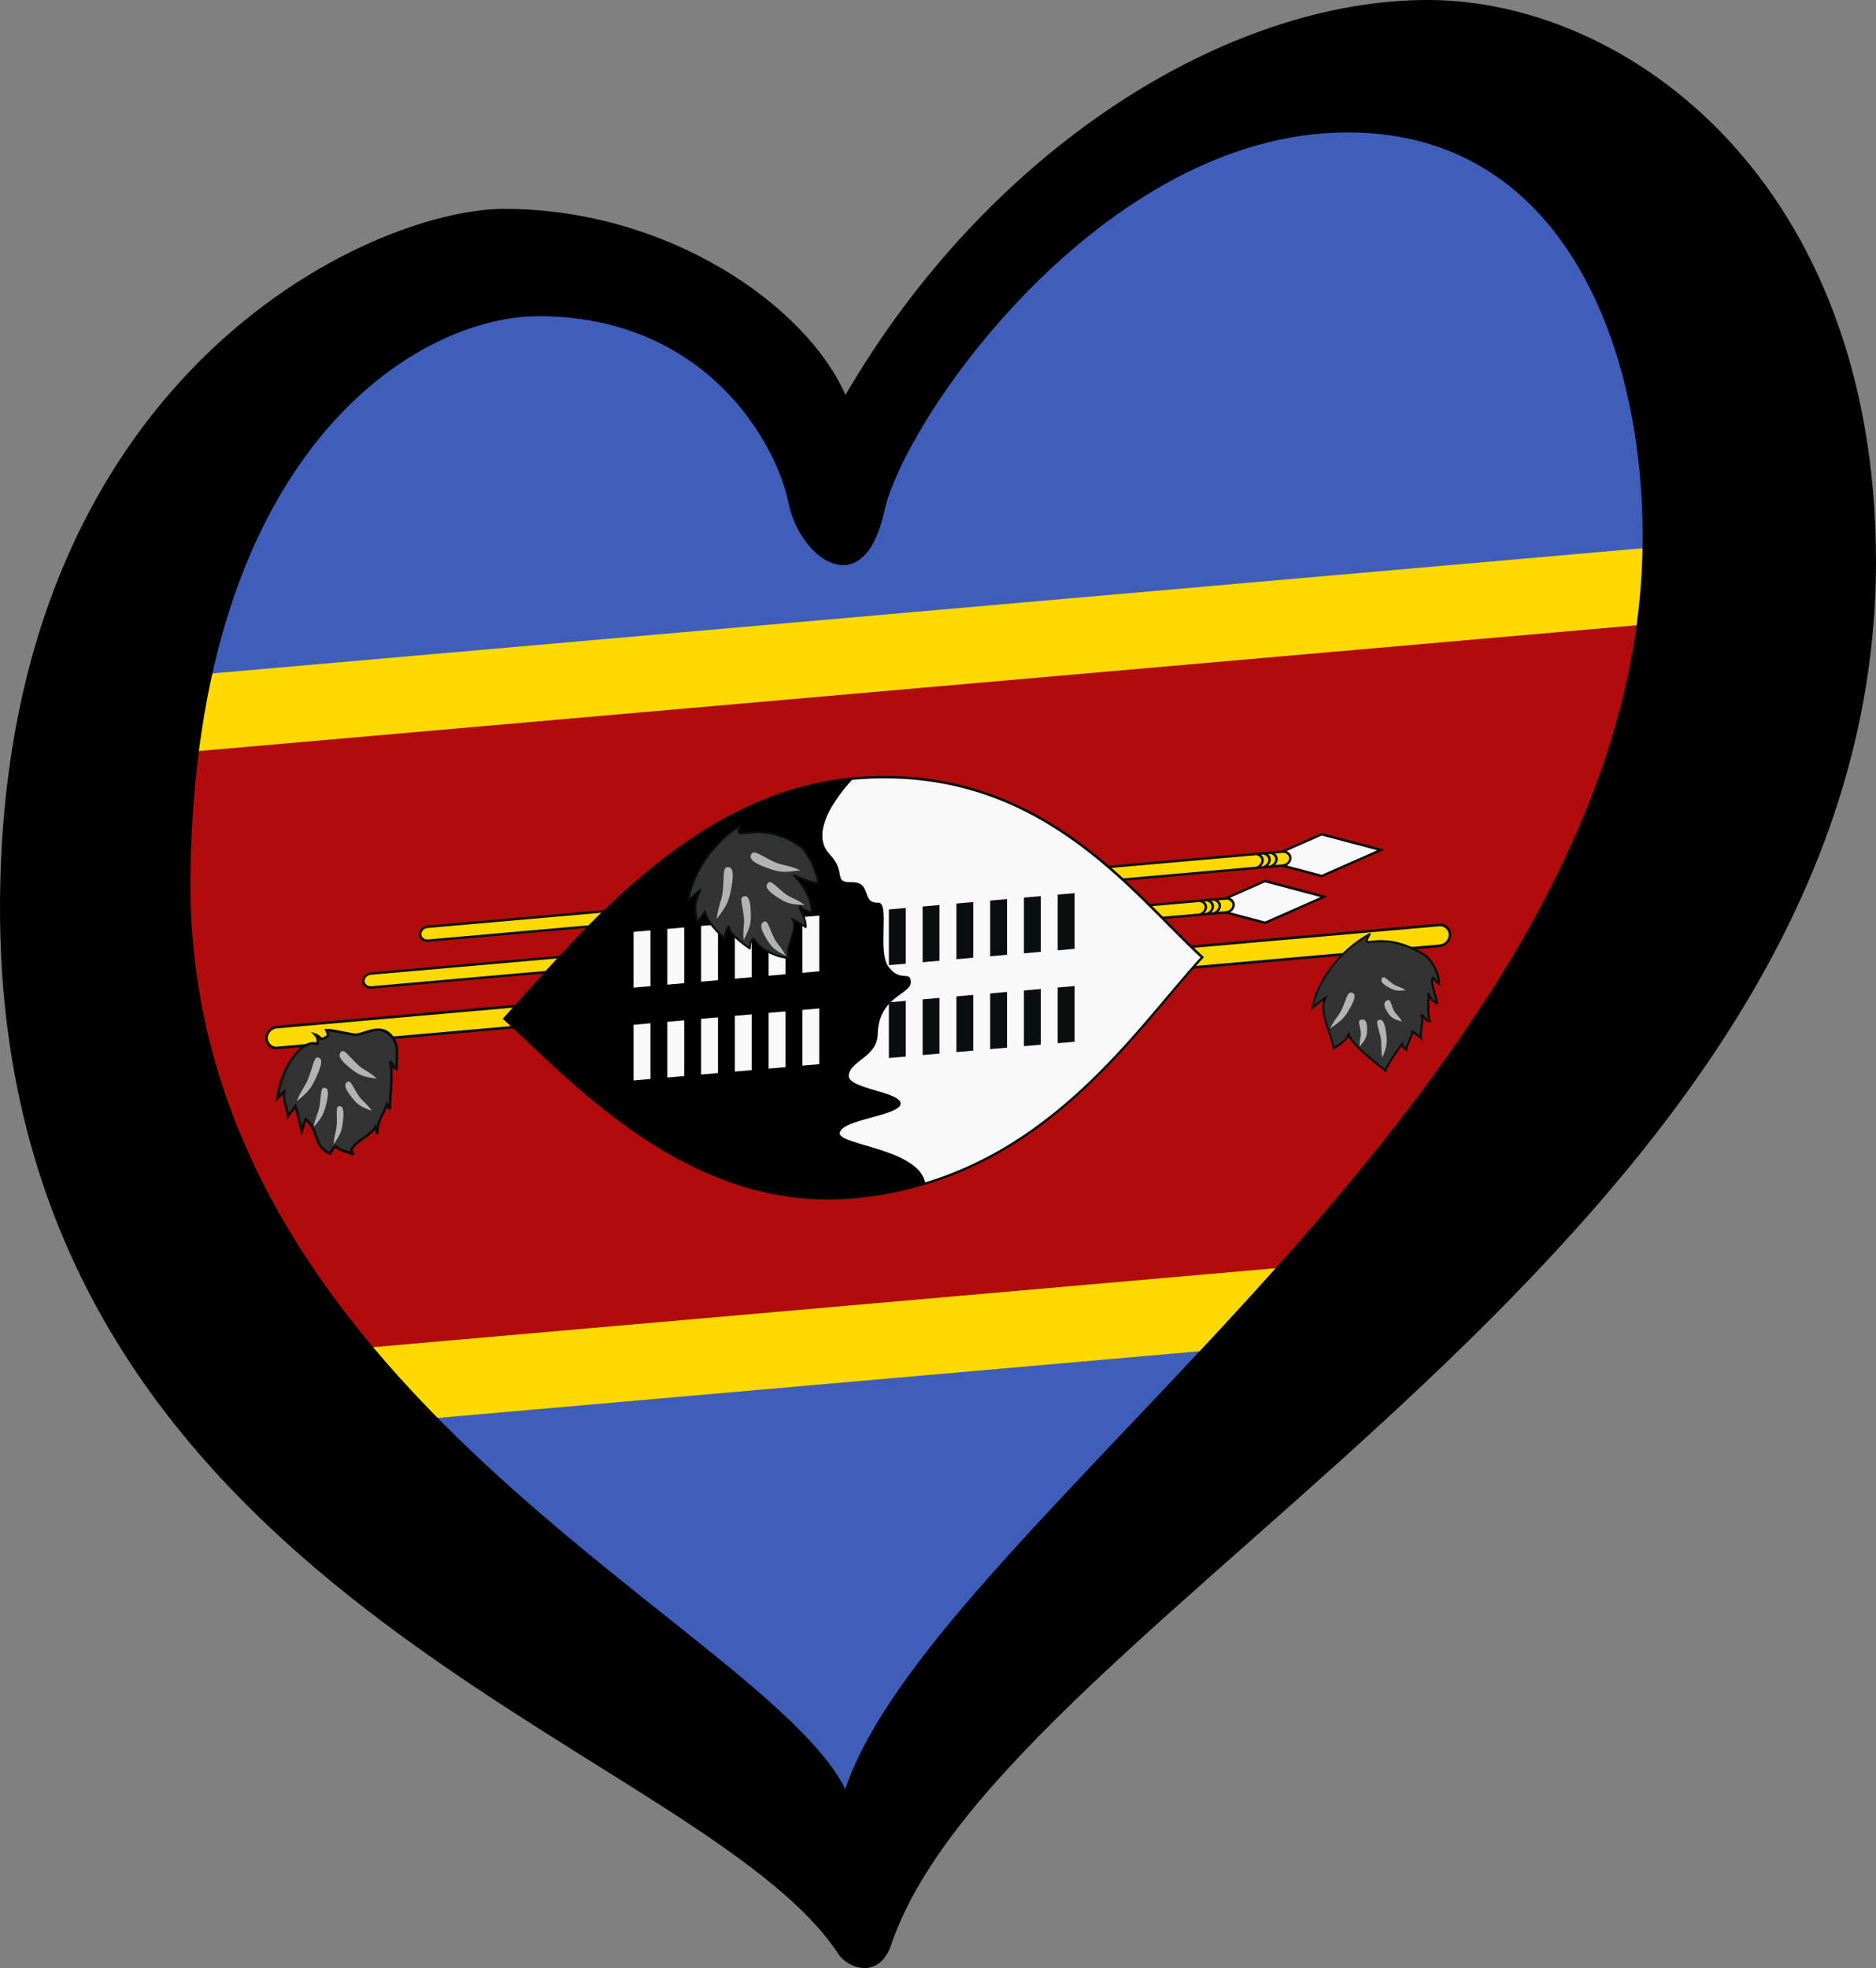 <?xml version="1.0" encoding="UTF-8" standalone="no"?>
<!-- Created with Inkscape (http://www.inkscape.org/) -->

<svg
   width="125.33"
   height="131.451"
   viewBox="0 0 33.16 34.78"
   version="1.1"
   id="svg5"
   xmlns:xlink="http://www.w3.org/1999/xlink"
   xmlns="http://www.w3.org/2000/svg"
   xmlns:svg="http://www.w3.org/2000/svg">
  <rect x="0" y="0" width="33.16" height="34.78" fill="#808080" stroke="none"/>
  <defs
     id="defs2">
    <g
       id="petal">
      <line
         x1="0"
         y1="0"
         x2="25"
         y2="0"
         stroke="#ffd700"
         stroke-width="2"
         id="line7" />
      <circle
         cx="25"
         cy="0"
         r="5"
         fill="#ffd700"
         id="circle9" />
    </g>
    <pattern
       y="0"
       x="0"
       height="6"
       width="6"
       patternUnits="userSpaceOnUse"
       id="EMFhbasepattern" />
  </defs>
  <path
     style="fill:#3e5eb9;fill-opacity:1;fill-rule:evenodd;stroke:none;stroke-width:0.14px;stroke-linecap:butt;stroke-linejoin:miter;stroke-opacity:1"
     d="M 2.987,9.588 1.664,20.408 15.195,33.177 23.194,23.276 31.313,11.68 28.306,2.923 21.991,1.49 16.578,5.272 14.895,8.426 11.888,5.081 6.716,5.232 Z"
     id="path4174" />
  <path
     style="fill:#ffd900;fill-opacity:1;fill-rule:evenodd;stroke:none;stroke-width:0.14px;stroke-linecap:butt;stroke-linejoin:miter;stroke-opacity:1"
     d="M 2.092,12.046 1.558,18.665 4.81,25.314 24.078,23.628 30.242,15.962 30.048,9.6 Z"
     id="path4237" />
  <path
     id="path4241"
     d="m 1.812,13.421 -0.642,4.599 2.799,6.017 21.231,-1.857 4.265,-5.373 0.302,-5.831 z"
     style="fill:#b10c0c;fill-opacity:1;fill-rule:evenodd;stroke:none;stroke-width:0.14px;stroke-linecap:butt;stroke-linejoin:miter;stroke-opacity:1" />
  <g
     id="g2680"
     transform="matrix(0.979,-0.086,0,0.979,-25.09,32.908)">
    <g
       transform="matrix(0.044,0,0,0.044,27.807,-20.995)"
       fill="#ffd900"
       stroke="#0b0e0e"
       stroke-width="1.008"
       id="g293">
      <g
         id="a-2">
        <path
           d="m 492.85,154.28 -24.285,8.571 24.285,8.571 24.285,-8.571 z"
           fill="#f9f9f9"
           id="path282" />
        <rect
           x="122.85"
           y="160"
           width="357.13"
           height="5.714"
           rx="3.106"
           ry="2.857"
           id="rect284" />
        <path
           d="m 471.44,165.71 c 1.427,0 2.859,-1.429 2.859,-2.857 0,-1.428 -1.431,-2.857 -2.858,-2.857 m -2.861,5.714 c 1.427,0 2.859,-1.429 2.859,-2.857 0,-1.428 -1.431,-2.857 -2.858,-2.857 m -2.861,5.714 c 1.427,0 2.859,-1.429 2.859,-2.857 0,-1.428 -1.431,-2.857 -2.858,-2.857"
           id="path286" />
      </g>
      <use
         x="-23.27"
         y="17.15"
         width="100%"
         height="100%"
         xlink:href="#a-2"
         id="use289" />
      <rect
         x="59.812"
         y="195.72"
         width="485.7"
         height="8.571"
         rx="4.224"
         ry="4.286"
         stroke-width="1.08"
         id="rect291" />
    </g>
    <path
       d="m 47.335,-12.176 c -1.26,1.26 -2.94,3.78 -6.3,3.78 -2.94,0 -5.039,-2.52 -6.3,-3.78 1.26,-1.26 3.36,-3.78 6.3,-3.78 3.36,0 5.039,2.52 6.3,3.78 z"
       fill="#f9f9f9"
       stroke="#0b0e0e"
       stroke-width="0.044"
       id="path295" />
    <path
       d="m 40.596,-14.641 c 0.335,0.377 0.055,0.529 0.41,0.554 0.374,0.027 0.162,0.398 0.477,0.411 0.22,0.01 -0.022,0.889 0.19,1.179 0.216,0.302 0.396,0.089 0.4,0.307 0.004,0.226 -0.587,0.203 -0.598,0.899 -0.017,0.401 -0.499,0.427 -0.522,0.685 -0.029,0.243 0.948,0.379 0.935,0.596 -0.013,0.217 -1.055,0.183 -1.1,0.43 -0.023,0.222 1.431,0.404 1.548,1.046 -0.217,0.071 -0.834,0.138 -1.301,0.138 -2.939,0.002 -5.039,-2.52 -6.299,-3.78 1.26,-1.26 3.36,-3.78 6.3,-3.78 0,0 -0.873,0.797 -0.44,1.315 z"
       id="path297"
       style="stroke-width:0.029" />
    <g
       transform="matrix(0.044,0,0,0.044,27.807,-20.995)"
       stroke="#f9f9f9"
       id="g306">
      <g
         id="d"
         stroke-width="6.927">
        <g
           id="c-4">
          <path
             id="b-0"
             d="m 213.93,192.38 v -22.857 m 13.85,0 v 22.857 m 13.86,-22.857 v 22.857" />
          <use
             y="38.1"
             width="100%"
             height="100%"
             xlink:href="#b-0"
             id="use300"
             x="0" />
        </g>
        <use
           x="41.56"
           width="100%"
           height="100%"
           xlink:href="#c-4"
           id="use303"
           y="0" />
      </g>
    </g>
    <use
       transform="matrix(0.044,0,0,0.044,27.807,-20.995)"
       x="104.76"
       width="100%"
       height="100%"
       stroke="#0b0e0e"
       xlink:href="#d"
       id="use308"
       y="0" />
    <path
       d="m 50.356,-12.326 c -0.191,0.331 0.146,-0.11 0.969,0.443 0.153,0.103 0.286,0.374 0.286,0.563 -0.039,-0.026 -0.067,-0.084 -0.11,-0.121 -0.06,0.06 0.057,0.334 0.074,0.464 -0.129,-0.072 -0.116,-0.106 -0.159,-0.195 0.009,0.107 -0.022,0.402 0.029,0.515 -0.101,-0.029 -0.095,-0.111 -0.148,-0.127 0.036,0.128 -0.031,0.268 -0.014,0.413 -0.059,-0.059 -0.122,-0.105 -0.15,-0.128 -0.005,0.069 -0.114,0.249 -0.116,0.314 -0.05,-0.03 -0.064,-0.078 -0.072,-0.11 -0.062,0.079 -0.285,0.369 -0.299,0.457 -0.171,-0.151 -0.61,-0.519 -0.667,-0.715 -0.05,0.111 -0.123,0.148 -0.268,0.229 -0.057,-0.31 -0.27,-0.658 -0.156,-0.923 -0.081,0.048 -0.147,0.096 -0.228,0.155 0.077,-0.448 0.467,-0.974 1.028,-1.235 z"
       fill="#333333"
       stroke="#0b0e0e"
       stroke-width="0.038"
       id="path310" />
    <path
       d="m 49.644,-10.689 c 0.079,-0.158 0.152,-0.209 0.203,-0.311 0.09,-0.179 0.103,-0.322 0.182,-0.301 0.079,0.021 0.079,0.094 -0.023,0.271 -0.102,0.176 -0.151,0.214 -0.362,0.341 z m 0.536,0.377 c -0.01,-0.121 0.025,-0.171 0.018,-0.249 -0.011,-0.137 -0.067,-0.23 0.006,-0.237 0.073,-0.007 0.107,0.04 0.107,0.178 2.35e-4,0.138 -0.021,0.174 -0.131,0.308 z m 0.407,0.236 c -0.032,-0.168 -0.008,-0.243 -0.028,-0.352 -0.035,-0.191 -0.105,-0.316 -0.038,-0.334 0.067,-0.017 0.108,0.044 0.133,0.238 0.026,0.194 0.012,0.247 -0.067,0.448 z m 0.423,-1.18 c -0.099,-0.075 -0.157,-0.08 -0.221,-0.129 -0.113,-0.085 -0.17,-0.176 -0.206,-0.131 -0.036,0.045 -0.011,0.095 0.108,0.173 0.118,0.078 0.158,0.085 0.32,0.087 z m -0.07,0.559 c -0.052,-0.109 -0.107,-0.136 -0.141,-0.206 -0.06,-0.123 -0.06,-0.229 -0.125,-0.202 -0.065,0.027 -0.07,0.083 -7.05e-4,0.202 0.069,0.119 0.106,0.14 0.267,0.206 z"
       fill="#b3b3b3"
       id="path312"
       style="stroke-width:0.029" />
    <path
       d="m 31.369,-12.007 c -0.011,-0.096 0.01,-0.108 -0.049,-0.18 0.086,0.036 0.089,0.132 0.194,0.064 0.038,-0.02 0.055,-0.021 0.009,-0.127 0.109,0.005 0.467,0.128 0.525,0.131 0.151,0.007 0.425,-0.158 0.616,0.045 0.183,0.185 0.122,0.377 0.122,0.633 -0.074,-0.035 -0.038,-0.053 -0.116,-0.144 0.059,0.224 -0.003,0.628 -0.003,0.865 -0.03,-0.057 -0.026,-0.032 -0.055,-0.092 -0.078,0.217 -0.172,0.261 -0.172,0.518 -0.028,-0.1 -9.7e-4,-0.079 -0.032,-0.132 -0.076,0.165 -0.585,0.305 -0.389,0.471 -0.177,-0.104 -0.255,-0.093 -0.335,-0.186 -0.035,0.022 -0.062,0.065 -0.094,0.122 -0.311,-0.143 -0.2,-0.452 -0.444,-0.658 -0.042,0.086 -0.023,0.074 -0.069,0.215 -0.049,-0.196 -0.063,-0.32 -0.118,-0.464 -0.048,0.08 -0.044,0.049 -0.131,0.17 -0.036,-0.238 -0.095,-0.294 -0.071,-0.452 -0.092,0.065 -0.032,0.039 -0.124,0.119 0.088,-0.61 0.466,-1.061 0.737,-0.917 z"
       fill="#333333"
       stroke="#0b0e0e"
       stroke-width="0.047"
       id="path314" />
    <path
       d="m 30.986,-11.011 c 0.08,-0.196 0.152,-0.258 0.204,-0.385 0.091,-0.222 0.106,-0.4 0.183,-0.373 0.077,0.027 0.076,0.119 -0.027,0.337 -0.103,0.219 -0.151,0.265 -0.36,0.421 z m 0.304,0.492 c 0.032,-0.176 0.083,-0.24 0.104,-0.354 0.037,-0.199 0.016,-0.348 0.088,-0.34 0.071,0.008 0.088,0.083 0.04,0.282 -0.048,0.198 -0.08,0.245 -0.232,0.412 z m 0.363,0.342 c 0.009,-0.171 0.049,-0.237 0.055,-0.347 0.011,-0.193 -0.026,-0.332 0.042,-0.333 0.068,-7.94e-4 0.092,0.069 0.072,0.262 -0.021,0.194 -0.046,0.242 -0.168,0.418 z m 0.78,-1.117 c -0.149,-0.149 -0.239,-0.176 -0.335,-0.272 -0.169,-0.168 -0.251,-0.325 -0.312,-0.269 -0.06,0.056 -0.024,0.14 0.154,0.299 0.178,0.16 0.24,0.183 0.493,0.242 z m -0.091,0.574 c -0.097,-0.149 -0.168,-0.188 -0.231,-0.284 -0.111,-0.169 -0.149,-0.314 -0.211,-0.278 -0.063,0.036 -0.049,0.112 0.071,0.275 0.12,0.163 0.168,0.193 0.371,0.286 z"
       fill="#b3b3b3"
       id="path316"
       style="stroke-width:0.029" />
    <path
       d="m 38.999,-15.285 c -0.175,0.338 0.306,-0.112 1.058,0.453 0.139,0.105 0.339,0.52 0.339,0.712 -0.16,-0.034 -0.444,-0.192 -0.444,-0.192 0,0 0.333,0.334 0.333,0.718 -0.118,-0.074 -0.177,-0.063 -0.216,-0.153 0,0.124 0.105,0.204 0.105,0.396 a 1.556,1.556 0 0 0 -0.229,-0.153 c 0.111,0.192 -0.202,0.565 -0.045,0.69 -0.274,-0.04 -0.555,-0.215 -0.666,-0.407 -0.059,0.04 -0.065,0.102 -0.068,0.168 0.009,0.007 -0.417,-0.316 -0.378,-0.44 -0.057,0.08 -0.065,0.124 -0.078,0.215 -0.156,-0.154 -0.3,-0.309 -0.352,-0.508 -0.07,0.09 -0.074,0.09 -0.143,0.181 -0.052,-0.316 -0.052,-0.305 0.052,-0.576 -0.074,0.049 -0.135,0.098 -0.209,0.158 0.07,-0.458 0.427,-0.995 0.94,-1.261 z"
       fill="#333333"
       stroke="#0b0e0e"
       stroke-width="0.036"
       id="path318" />
    <path
       d="m 38.568,-13.636 c 0.028,-0.233 0.089,-0.32 0.107,-0.47 0.032,-0.263 -0.006,-0.456 0.087,-0.451 0.093,0.005 0.12,0.102 0.074,0.365 -0.046,0.263 -0.085,0.327 -0.268,0.556 z m 0.487,0.426 c -0.019,-0.196 0.017,-0.28 0.005,-0.406 -0.021,-0.222 -0.089,-0.373 -0.008,-0.387 0.081,-0.014 0.123,0.061 0.131,0.285 0.009,0.225 -0.013,0.284 -0.129,0.508 z m 0.761,0.347 c -0.083,-0.17 -0.154,-0.22 -0.207,-0.33 -0.094,-0.192 -0.114,-0.349 -0.187,-0.321 -0.073,0.028 -0.069,0.11 0.036,0.298 0.105,0.188 0.153,0.226 0.358,0.353 z m 0.263,-1.521 c -0.211,-0.111 -0.319,-0.112 -0.455,-0.184 -0.239,-0.125 -0.378,-0.266 -0.428,-0.188 -0.049,0.078 0.017,0.155 0.263,0.269 0.247,0.114 0.322,0.119 0.619,0.103 z m 0.077,0.635 c -0.153,-0.128 -0.244,-0.146 -0.343,-0.229 -0.174,-0.144 -0.261,-0.286 -0.319,-0.228 -0.058,0.057 -0.019,0.133 0.164,0.269 0.183,0.136 0.246,0.153 0.499,0.188 z"
       fill="#b3b3b3"
       id="path320"
       style="stroke-width:0.029" />
  </g>
  <path
     d="M 3.366,15.493 C 3.451,7.949 7.377,5.588 9.515,5.588 c 2.986,0 4.219,2.279 4.42,3.289 0.201,1.008 1.331,1.815 1.695,0.161 0.363,-1.654 3.876,-6.698 8.193,-6.698 3.954,0 5.323,4.077 5.205,7.545 C 28.703,19.325 16.541,26.86 14.941,31.618 13.515,28.736 3.266,24.571 3.366,15.493 Z M 25.235,0 C 21.684,0 17.485,2.622 14.944,6.98 14.258,5.406 11.815,3.691 8.91,3.691 6.569,3.691 0,6.616 0,16.057 0,28.242 12.327,30.744 14.819,34.531 14.991,34.792 15.542,34.988 15.753,34.366 17.741,28.498 33.16,21.867 33.16,9.925 33.16,3.228 28.785,0 25.235,0 Z"
     id="path29-9"
     style="fill:#000000;fill-opacity:1;stroke-width:0.14" />
</svg>
